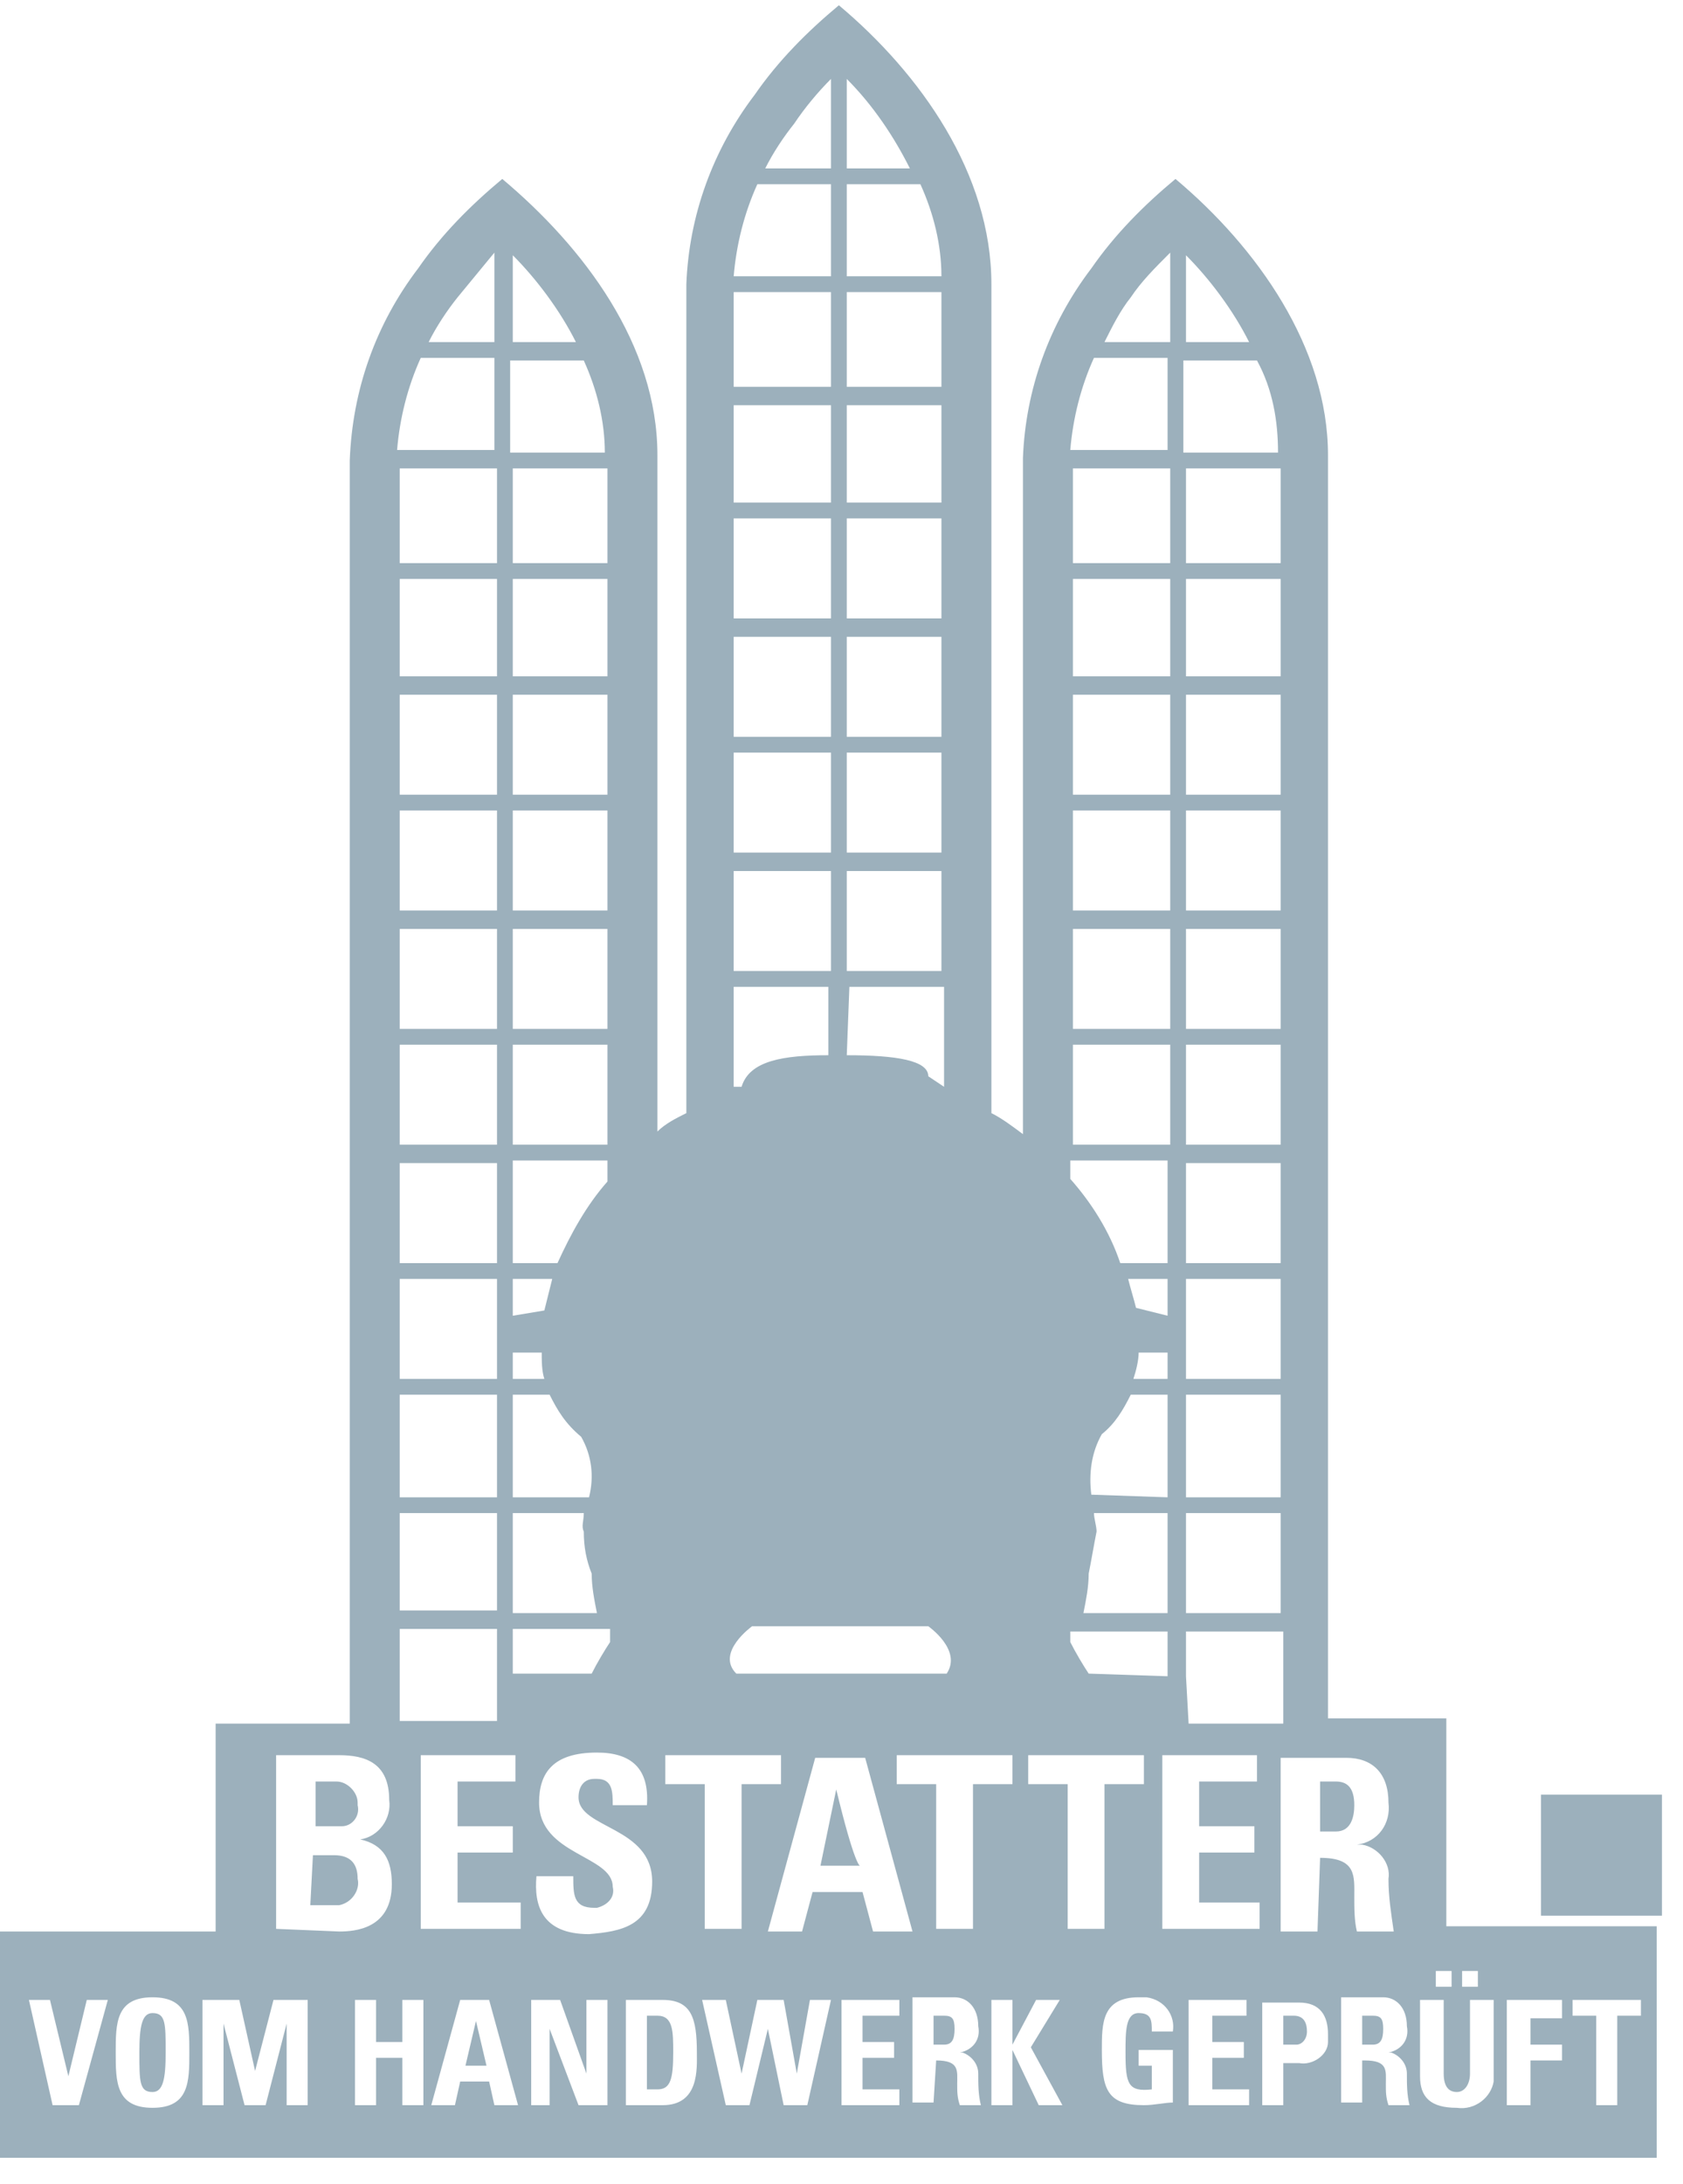 <?xml version="1.0" encoding="utf-8"?>
<!-- Generator: Adobe Illustrator 21.0.0, SVG Export Plug-In . SVG Version: 6.00 Build 0)  -->
<svg version="1.1" id="_x39_33af5bf-9bc7-4135-b518-afe588afa5d4"
	 xmlns="http://www.w3.org/2000/svg" xmlns:xlink="http://www.w3.org/1999/xlink" x="0px" y="0px" viewBox="0 0 64 83"
	 style="enable-background:new 0 0 64 83;" xml:space="preserve">
<style type="text/css">
	.st0{fill:#9CB0BC;}
</style>
<title>Geprüfte_Bestatter_black</title>
<path class="st0" d="M63.2,72.8v-4.6h-4.6v4.6H63.2z M24.6,76.6h0.4c0.6,0,0.6,0.6,0.6,1.4c0,1-0.1,1.4-0.6,1.4h-0.4V76.6z
	 M35.5,76.6h0.4c0.3,0,0.4,0.1,0.4,0.5s-0.1,0.6-0.4,0.6h-0.4V76.6z M48.8,76.6h0.4c0.4,0,0.5,0.3,0.5,0.6c0,0.3-0.2,0.5-0.4,0.5
	h-0.5V76.6z M51.8,76.6h0.4c0.3,0,0.4,0.1,0.4,0.5s-0.1,0.6-0.4,0.6h-0.4V76.6z M50.2,67.7h0.6c0.4,0,0.7,0.2,0.7,0.9
	c0,0.4-0.1,1-0.7,1h-0.6V67.7z M60.4,69.4h0.5c0.4,0,0.6,0.1,0.6,0.5c0,0.3-0.2,0.5-0.6,0.5h-0.5L60.4,69.4z M60.4,71.8v-1.2H61
	l0.5,1.2h0.3l-0.6-1.2c0.3-0.1,0.5-0.4,0.5-0.7c0-0.4-0.3-0.7-0.9-0.7h-0.8v2.6L60.4,71.8z M60.9,68.2c1.3,0,2.3,1,2.3,2.3
	s-1,2.3-2.3,2.3c-1.3,0-2.3-1-2.3-2.3C58.6,69.2,59.7,68.2,60.9,68.2 M60.9,68.5c-1.1,0-2,0.9-2,2s0.9,2,2,2c1.1,0,2-0.9,2-2
	S62,68.5,60.9,68.5 M12.9,73.4c0.6,0,2-0.1,2-1.8c0-0.9-0.3-1.5-1.2-1.7c0.7-0.1,1.2-0.8,1.1-1.5c0-1.4-0.9-1.7-1.9-1.7h-2.4v6.6
	L12.9,73.4z M30.5,73.4l0.4-1.5h1.9l0.4,1.5h1.5l-1.8-6.6H31l-1.8,6.6H30.5z M5.8,80.1c1.4,0,1.4-1,1.4-2.1c0-1.1,0-2.1-1.4-2.1
	s-1.4,1-1.4,2.1C4.4,79.1,4.4,80.1,5.8,80.1z M17.3,80l0.2-0.9h1.1l0.2,0.9h0.9l-1.1-4h-1.1l-1.1,4H17.3z M32.2,3v3.4h2.4
	C34,5.2,33.2,4,32.2,3z M35,7h-2.8v3.5h3.6C35.8,9.3,35.5,8.1,35,7z M31.6,10.5V7h-2.8c-0.5,1.1-0.8,2.3-0.9,3.5L31.6,10.5z
	 M32.2,14.7h3.6v-3.6h-3.6V14.7z M27.9,14.7h3.7v-3.6h-3.7V14.7z M32.2,19.1h3.6v-3.7h-3.6V19.1z M27.9,19.1h3.7v-3.7h-3.7V19.1z
	 M32.2,23.5h3.6v-3.8h-3.6V23.5z M27.9,23.5h3.7v-3.8h-3.7V23.5z M32.2,28h3.6v-3.8h-3.6V28z M27.9,28h3.7v-3.8h-3.7V28z M32.2,32.4
	h3.6v-3.8h-3.6V32.4z M27.9,32.4h3.7v-3.8h-3.7V32.4z M32.2,36.9h3.6v-3.8h-3.6V36.9z M27.9,36.9h3.7v-3.8h-3.7V36.9z M30.2,4.7
	c-0.4,0.5-0.8,1.1-1.1,1.7h2.5V3C31.1,3.5,30.6,4.1,30.2,4.7z M32.2,40.1c1.9,0,3.1,0.2,3.1,0.8l0.6,0.4v-3.8h-3.6L32.2,40.1z
	 M28.2,41.3c0.3-1,1.6-1.2,3.3-1.2v-2.6h-3.6v3.8H28.2z M43,11.3c-0.4,0.5-0.7,1.1-1,1.7h2.5V9.6C43.9,10.2,43.4,10.7,43,11.3z
	 M40.8,43.5h3.7v-3.8h-3.7V43.5z M44.4,48v-3.9h-3.7v0.7c0.8,0.9,1.5,2,1.9,3.2H44.4z M44.4,50v-1.4h-1.5c0.1,0.4,0.2,0.7,0.3,1.1
	L44.4,50z M44.4,52.4v-1h-1.1c0,0.3-0.1,0.7-0.2,1H44.4z M44.4,63.7v-1.7h-3.7v0.4c0.2,0.4,0.5,0.9,0.7,1.2L44.4,63.7z M48.7,62
	h-3.6v1.7l0.1,1.8h3.6V62z M44.4,61.3v-3.8h-2.8c0,0.2,0.1,0.5,0.1,0.7c-0.1,0.5-0.2,1.1-0.3,1.6c0,0.5-0.1,1-0.2,1.5L44.4,61.3z
	 M45.1,61.3h3.6v-3.8h-3.6V61.3z M44.4,56.9V53H43c-0.3,0.6-0.6,1.1-1.1,1.5c-0.4,0.7-0.5,1.5-0.4,2.3L44.4,56.9z M45.1,43.5h3.6
	v-3.8h-3.6V43.5z M40.8,39.1h3.7v-3.8h-3.7V39.1z M45.1,39.1h3.6v-3.8h-3.6V39.1z M40.8,34.6h3.7v-3.8h-3.7V34.6z M45.1,34.6h3.6
	v-3.8h-3.6V34.6z M40.8,30.2h3.7v-3.8h-3.7V30.2z M45.1,30.2h3.6v-3.8h-3.6V30.2z M40.8,25.7h3.7V22h-3.7V25.7z M45.1,25.7h3.6V22
	h-3.6V25.7z M40.8,21.4h3.7v-3.6h-3.7V21.4z M45.1,21.4h3.6v-3.6h-3.6V21.4z M44.4,17.1v-3.5h-2.8c-0.5,1.1-0.8,2.3-0.9,3.5H44.4z
	 M47.8,13.7h-2.8v3.5h3.6C48.6,16,48.4,14.8,47.8,13.7z M45.1,9.7V13h2.4C46.9,11.8,46,10.6,45.1,9.7L45.1,9.7z M45.1,48h3.6v-3.8
	h-3.6V48z M45.1,52.4h3.6v-3.8h-3.6V52.4z M45.1,56.9h3.6V53h-3.6V56.9z M17.4,11.3c-0.4,0.5-0.8,1.1-1.1,1.7h2.5V9.6
	C18.3,10.2,17.9,10.7,17.4,11.3z M15.2,43.5h3.7v-3.8h-3.7V43.5z M15.2,48h3.7v-3.8h-3.7V48z M15.2,52.4h3.7v-3.8h-3.7V52.4z
	 M15.2,65.4h3.7v-3.5h-3.7V65.4z M23.2,61.9h-3.7v1.7h3c0.2-0.4,0.5-0.9,0.7-1.2V61.9z M15.2,61.2h3.7v-3.7h-3.7V61.2z M22.2,57.5
	h-2.7v3.8h3.2c-0.1-0.5-0.2-1-0.2-1.5c-0.2-0.5-0.3-1-0.3-1.6C22.1,58,22.2,57.8,22.2,57.5L22.2,57.5z M15.2,56.9h3.7V53h-3.7V56.9z
	 M19.5,43.5h3.6v-3.8h-3.6V43.5z M15.2,39.1h3.7v-3.8h-3.7V39.1z M19.5,39.1h3.6v-3.8h-3.6V39.1z M15.2,34.6h3.7v-3.8h-3.7V34.6z
	 M19.5,34.6h3.6v-3.8h-3.6V34.6z M15.2,30.2h3.7v-3.8h-3.7V30.2z M19.5,30.2h3.6v-3.8h-3.6V30.2z M15.2,25.7h3.7V22h-3.7V25.7z
	 M19.5,25.7h3.6V22h-3.6V25.7z M15.2,21.4h3.7v-3.6h-3.7V21.4z M19.5,21.4h3.6v-3.6h-3.6V21.4z M18.8,17.1v-3.5H16
	c-0.5,1.1-0.8,2.3-0.9,3.5H18.8z M22.2,13.7h-2.8v3.5h3.6C23,16,22.7,14.8,22.2,13.7L22.2,13.7z M19.5,9.7V13h2.4
	C21.3,11.8,20.4,10.6,19.5,9.7L19.5,9.7z M23.1,44.1h-3.6V48h1.7c0.5-1.1,1.1-2.2,1.9-3.1V44.1z M19.5,51.4v1h1.2
	c-0.1-0.3-0.1-0.7-0.1-1H19.5z M21,48.6h-1.5V50l1.2-0.2C20.8,49.4,20.9,49,21,48.6z M20.9,53h-1.4v3.9h2.9c0.2-0.8,0.1-1.6-0.3-2.3
	C21.5,54.1,21.2,53.6,20.9,53z M28.6,61.8c0,0-1.4,1-0.6,1.8l8,0c0.6-0.9-0.7-1.8-0.7-1.8H28.6z M25.3,66.7v1.1h1.5v5.5h1.4v-5.5
	h1.5v-1.1L25.3,66.7z M47.9,73.3v-1h-2.3v-1.9h2.1v-1h-2.1v-1.7h2.2v-1h-3.6v6.6L47.9,73.3z M39.1,66.7v1.1h1.5v5.5H42v-5.5h1.5
	v-1.1L39.1,66.7z M34.1,66.7v1.1h1.5v5.5H37v-5.5h1.5v-1.1L34.1,66.7z M24.8,71.5c0-2.1-2.8-2-2.8-3.2c0-0.4,0.2-0.7,0.6-0.7
	c0,0,0.1,0,0.1,0c0.6,0,0.6,0.5,0.6,1h1.3c0.1-1.4-0.6-2-1.9-2c-1.7,0-2.2,0.8-2.2,1.9c0,2,2.8,2,2.8,3.2c0.1,0.4-0.2,0.7-0.6,0.8
	c0,0-0.1,0-0.1,0c-0.8,0-0.8-0.5-0.8-1.2h-1.4c-0.1,1.1,0.2,2.2,2,2.2C23.6,73.4,24.8,73.2,24.8,71.5L24.8,71.5z M19.8,73.3v-1h-2.4
	v-1.9h2.1v-1h-2.1v-1.7h2.2v-1h-3.6v6.6L19.8,73.3z M2,80h1l1.1-4H3.3l-0.7,2.9L1.9,76H1.1L2,80z M8.5,80v-3.1L9.3,80h0.8l0.8-3.1
	V80h0.8v-4h-1.3l-0.7,2.7L9.1,76H7.7v4H8.5z M14.3,77.6V76h-0.8v4h0.8v-1.8h1V80h0.8v-4h-0.8v1.6L14.3,77.6z M20.9,80v-2.9L22,80
	h1.1v-4h-0.8v2.8L21.3,76h-1.1v4H20.9z M27.6,80h0.9l0.7-2.9l0.6,2.9h0.9l0.9-4h-0.8l-0.5,2.8L29.8,76h-1l-0.6,2.8L27.6,76h-0.9
	L27.6,80z M34.2,80v-0.6h-1.4v-1.2h1.2v-0.6h-1.2v-1h1.4V76H32v4H34.2z M38.5,77.7V76h-0.8v4h0.8v-2.1l1,2.1h0.9l-1.2-2.2l1.1-1.8
	h-0.9L38.5,77.7z M44.6,77.2c0.1-0.6-0.3-1.2-1-1.3c-0.1,0-0.2,0-0.3,0c-1.4,0-1.4,1-1.4,2c0,1.5,0.2,2.1,1.6,2.1
	c0.4,0,0.8-0.1,1.1-0.1v-2h-1.3v0.6h0.5v0.9c-0.9,0.1-1-0.2-1-1.4c0-0.8,0-1.5,0.5-1.5s0.5,0.3,0.5,0.7L44.6,77.2z M47.5,80v-0.6
	h-1.4v-1.2h1.2v-0.6h-1.2v-1h1.3V76h-2.2v4H47.5z M55.9,76v2.8c0,0.4-0.2,0.7-0.5,0.7s-0.5-0.2-0.5-0.7V76H54v2.9
	c0,0.8,0.4,1.2,1.4,1.2c0.7,0.1,1.3-0.4,1.4-1c0-0.1,0-0.1,0-0.2V76H55.9z M54.6,75.5h0.6v-0.6h-0.6V75.5z M55.6,75.5h0.6v-0.6h-0.6
	V75.5z M58.2,80v-1.7h1.2v-0.6h-1.2v-1h1.2V76h-2.1v4H58.2z M59.8,76v0.6h0.9V80h0.8v-3.4h0.9V76H59.8z M50.2,70.6
	c1.4,0,1.3,0.7,1.3,1.5c0,0.4,0,0.9,0.1,1.3H53c-0.1-0.7-0.2-1.3-0.2-2c0.1-0.6-0.4-1.2-1-1.3c-0.1,0-0.1,0-0.2,0
	c0.8-0.1,1.3-0.8,1.2-1.6c0,0,0,0,0,0c0-1.1-0.6-1.7-1.6-1.7h-2.5v6.6h1.4L50.2,70.6z M48,80h0.8v-1.6h0.6c0.5,0.1,1.1-0.3,1.1-0.8
	c0-0.1,0-0.2,0-0.3c0-0.7-0.3-1.2-1.1-1.2H48V80z M51.9,78.3c0.9,0,0.8,0.4,0.8,0.9c0,0.3,0,0.5,0.1,0.8h0.8
	c-0.1-0.4-0.1-0.8-0.1-1.2c0-0.4-0.3-0.7-0.6-0.8c0,0-0.1,0-0.1,0c0.5-0.1,0.8-0.5,0.7-1c0-0.7-0.4-1.1-0.9-1.1H51v4h0.8V78.3z
	 M35.6,78.3c0.9,0,0.8,0.4,0.8,0.9c0,0.3,0,0.5,0.1,0.8h0.8c-0.1-0.4-0.1-0.8-0.1-1.2c0-0.4-0.3-0.7-0.6-0.8c0,0-0.1,0-0.1,0
	c0.5-0.1,0.8-0.5,0.7-1c0-0.7-0.4-1.1-0.9-1.1h-1.6v4h0.8L35.6,78.3z M23.8,80h1.4c1.4,0,1.3-1.4,1.3-2c0-1.3-0.2-2-1.3-2h-1.4V80z
	 M15.9,10.2c0.9-1.3,2-2.4,3.2-3.4c3.1,2.6,5.9,6.3,5.9,10.5v25.7c0.3-0.3,0.7-0.5,1.1-0.7V10.8c0.1-2.6,1-5.1,2.6-7.2
	c0.9-1.3,2-2.4,3.2-3.4c3.1,2.6,5.8,6.4,5.8,10.6v31.5c0.4,0.2,0.8,0.5,1.2,0.8V17.4c0.1-2.6,1-5.1,2.6-7.2c0.9-1.3,2-2.4,3.2-3.4
	c3.1,2.6,5.8,6.4,5.8,10.5v48h4.5v7.9h8V82H0v-8.6h8.2v-7.9h5.1v-48C13.4,14.8,14.3,12.3,15.9,10.2L15.9,10.2z M11.9,70.5h0.8
	c0.7,0,0.9,0.4,0.9,0.9c0.1,0.4-0.2,0.9-0.7,1c-0.1,0-0.2,0-0.3,0h-0.8L11.9,70.5z M11.9,67.7h0.9c0.4,0,0.8,0.4,0.8,0.8
	c0,0,0,0,0,0.1c0.1,0.4-0.2,0.8-0.6,0.8c0,0-0.1,0-0.1,0h-0.9V67.7z M32.5,70.9h-1.3l0.6-2.9c0.7,2.9,0.9,2.9,0.9,2.9L32.5,70.9z
	 M5.8,79.5c-0.5,0-0.5-0.4-0.5-1.5c0-1,0.1-1.5,0.5-1.5c0.5,0,0.5,0.4,0.5,1.5C6.3,79,6.2,79.5,5.8,79.5z M18.5,78.5h-0.8l0.4-1.7
	L18.5,78.5z M24.6,76.6h0.4c0.6,0,0.6,0.6,0.6,1.4c0,1-0.1,1.4-0.6,1.4h-0.4V76.6z M35.5,76.6h0.4c0.3,0,0.4,0.1,0.4,0.5
	s-0.1,0.6-0.4,0.6h-0.4V76.6z M48.8,76.6h0.4c0.4,0,0.5,0.3,0.5,0.6c0,0.3-0.2,0.5-0.4,0.5h-0.5V76.6z M51.8,76.6h0.4
	c0.3,0,0.4,0.1,0.4,0.5s-0.1,0.6-0.4,0.6h-0.4V76.6z M50.2,67.7h0.6c0.4,0,0.7,0.2,0.7,0.9c0,0.4-0.1,1-0.7,1h-0.6V67.7z M60.4,69.4
	h0.5c0.4,0,0.6,0.1,0.6,0.5c0,0.3-0.2,0.5-0.6,0.5h-0.5L60.4,69.4z M60.4,71.8v-1.2H61l0.5,1.2h0.3l-0.6-1.2
	c0.3-0.1,0.5-0.4,0.5-0.7c0-0.4-0.3-0.7-0.9-0.7h-0.8v2.6L60.4,71.8z M60.9,68.2c1.3,0,2.3,1,2.3,2.3s-1,2.3-2.3,2.3
	c-1.3,0-2.3-1-2.3-2.3C58.6,69.2,59.7,68.2,60.9,68.2 M60.9,68.5c-1.1,0-2,0.9-2,2s0.9,2,2,2c1.1,0,2-0.9,2-2S62,68.5,60.9,68.5"/>
</svg>
